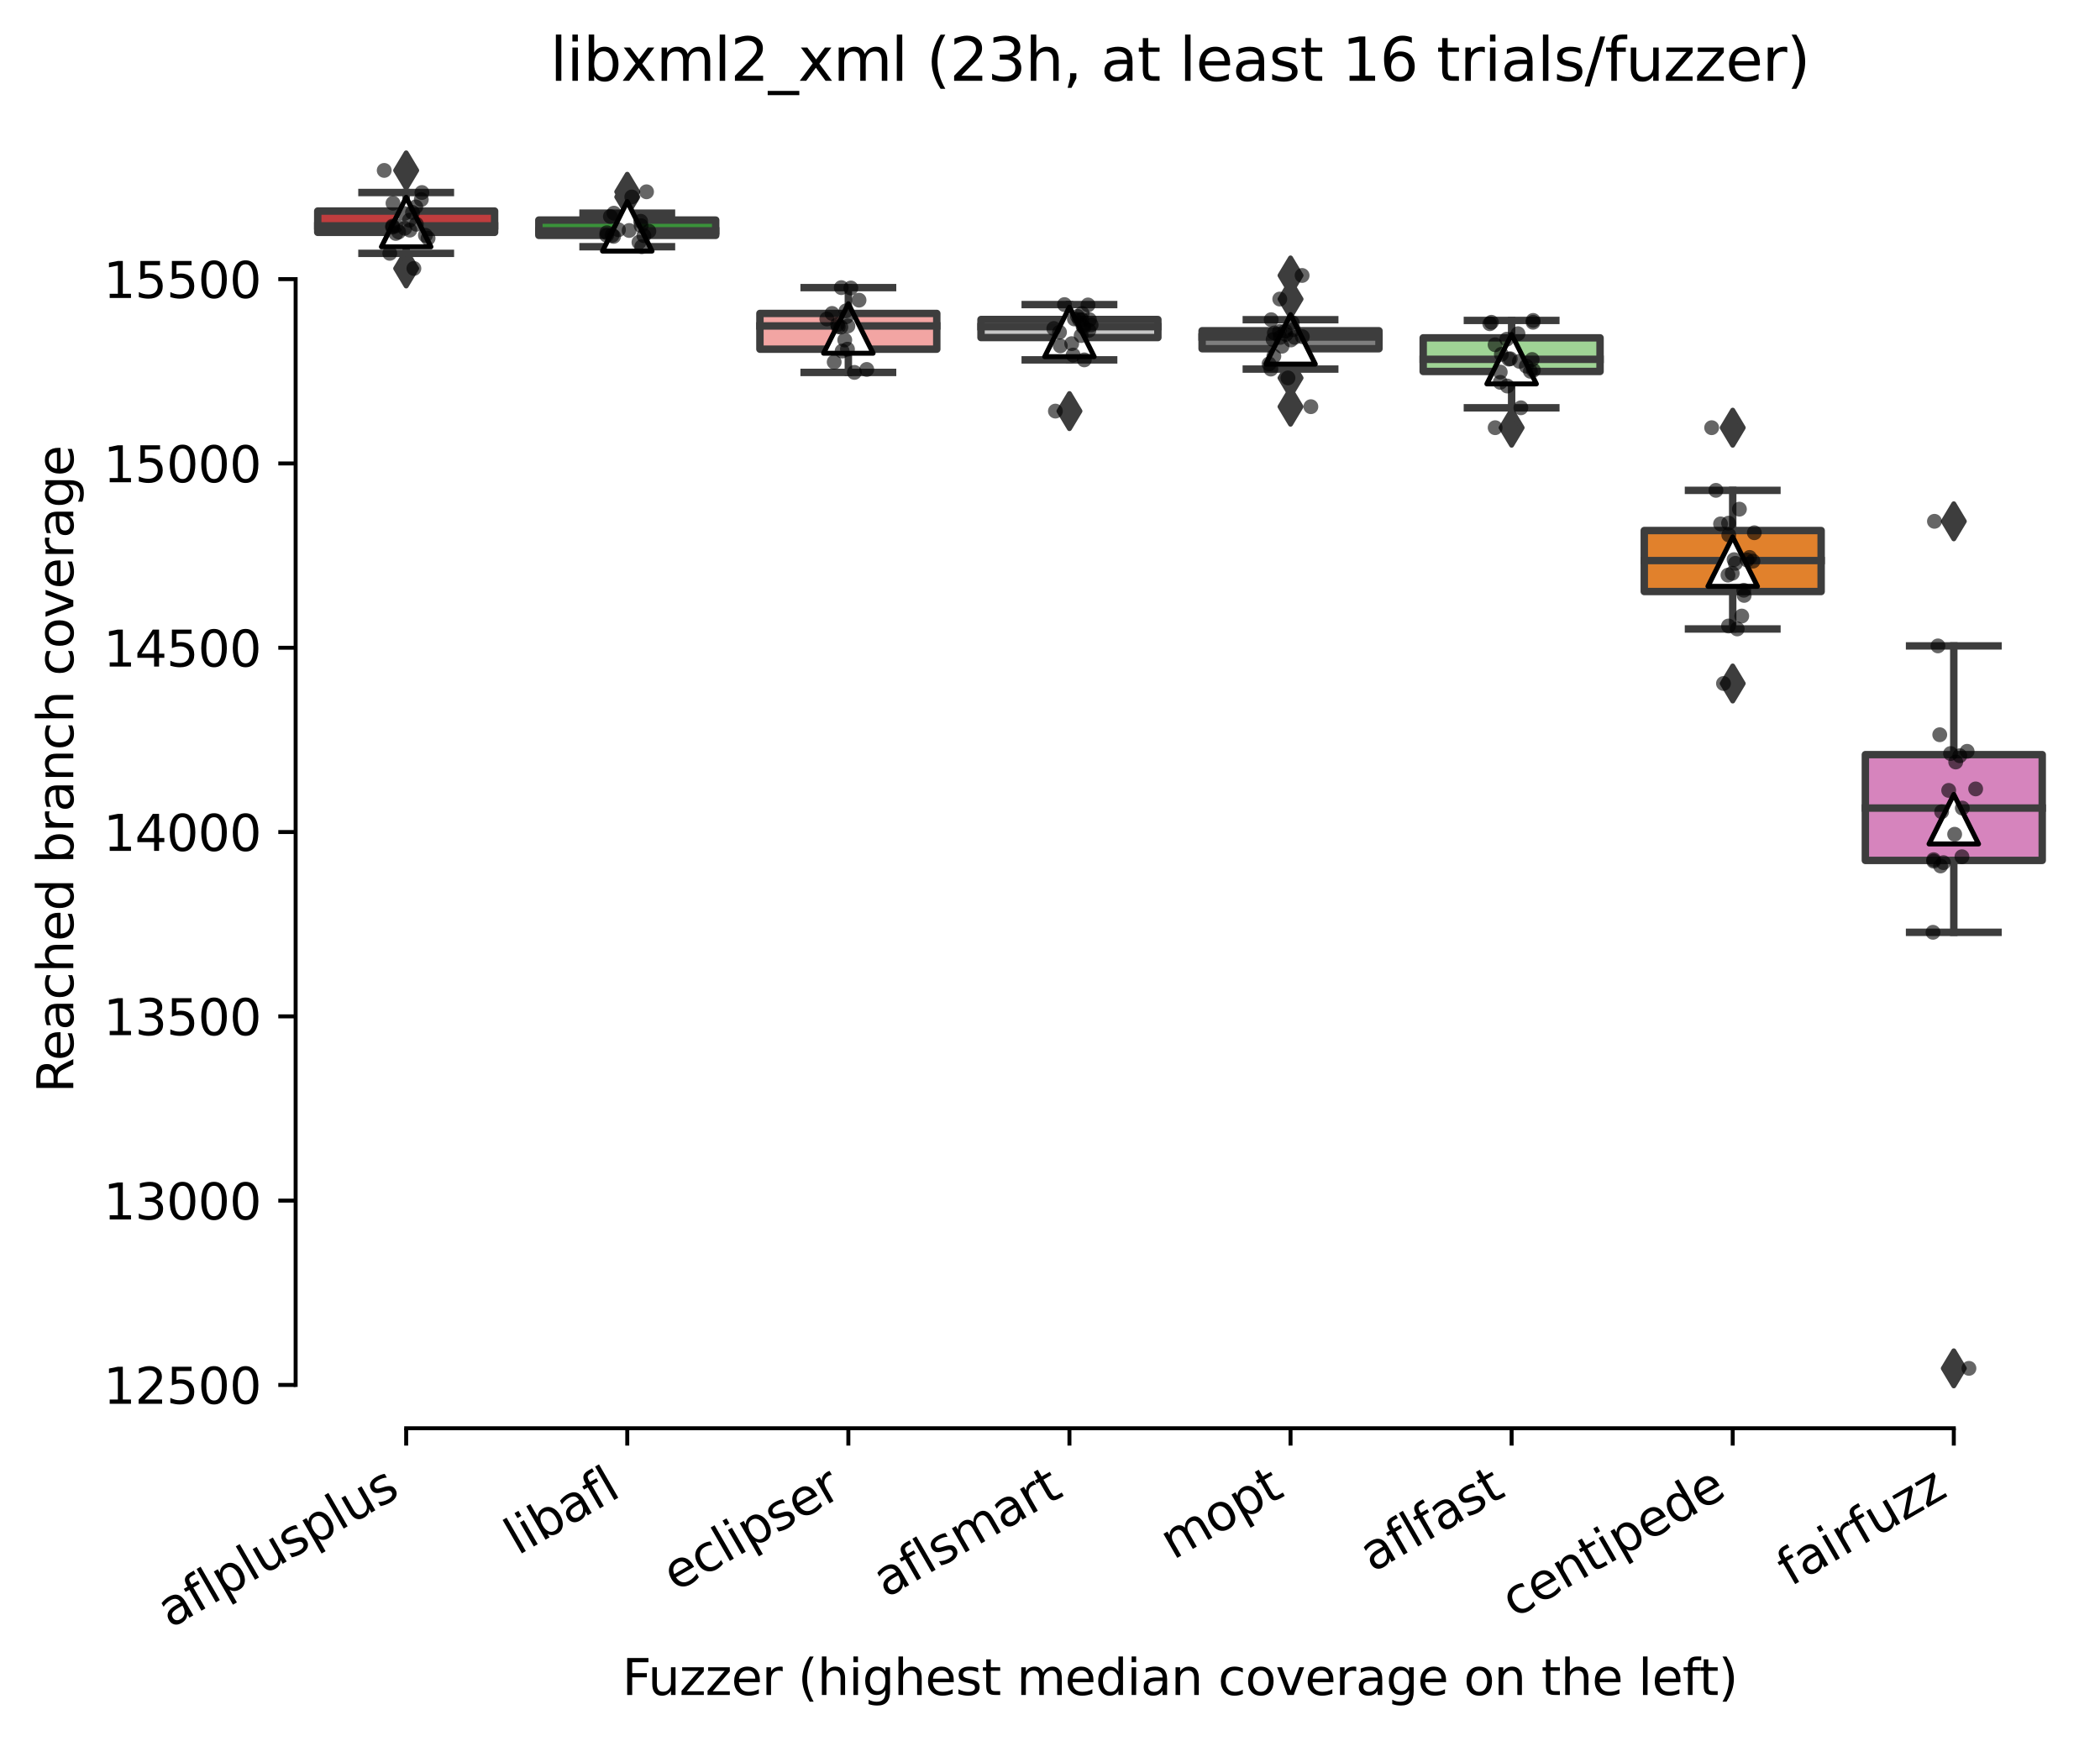 <?xml version="1.0" encoding="utf-8" standalone="no"?>
<!DOCTYPE svg PUBLIC "-//W3C//DTD SVG 1.1//EN"
  "http://www.w3.org/Graphics/SVG/1.1/DTD/svg11.dtd">
<svg xmlns:xlink="http://www.w3.org/1999/xlink" width="424.011pt" height="351.576pt" viewBox="0 0 424.011 351.576" xmlns="http://www.w3.org/2000/svg" version="1.1">
 <defs>
  <style type="text/css">*{stroke-linejoin: round; stroke-linecap: butt}</style>
 </defs>
 <g id="figure_1">
  <g id="patch_1">
   <path d="M 0 351.576 
L 424.011 351.576 
L 424.011 0 
L 0 0 
z
" style="fill: #ffffff"/>
  </g>
  <g id="axes_1">
   <g id="patch_2">
    <path d="M 59.691 288.43 
L 416.811 288.43 
L 416.811 22.318 
L 59.691 22.318 
z
" style="fill: #ffffff"/>
   </g>
   <g id="patch_3">
    <path d="M 64.155 46.92 
L 99.867 46.92 
L 99.867 42.621 
L 64.155 42.621 
L 64.155 46.92 
z
" clip-path="url(#p89e415816e)" style="fill: #c03d3e; stroke: #3d3d3d; stroke-width: 1.5; stroke-linejoin: miter"/>
   </g>
   <g id="patch_4">
    <path d="M 108.795 47.534 
L 144.507 47.534 
L 144.507 44.444 
L 108.795 44.444 
L 108.795 47.534 
z
" clip-path="url(#p89e415816e)" style="fill: #3a923a; stroke: #3d3d3d; stroke-width: 1.5; stroke-linejoin: miter"/>
   </g>
   <g id="patch_5">
    <path d="M 153.435 70.516 
L 189.147 70.516 
L 189.147 63.296 
L 153.435 63.296 
L 153.435 70.516 
z
" clip-path="url(#p89e415816e)" style="fill: #f2a5a3; stroke: #3d3d3d; stroke-width: 1.5; stroke-linejoin: miter"/>
   </g>
   <g id="patch_6">
    <path d="M 198.075 68.171 
L 233.787 68.171 
L 233.787 64.524 
L 198.075 64.524 
L 198.075 68.171 
z
" clip-path="url(#p89e415816e)" style="fill: #c7c7c7; stroke: #3d3d3d; stroke-width: 1.5; stroke-linejoin: miter"/>
   </g>
   <g id="patch_7">
    <path d="M 242.715 70.423 
L 278.427 70.423 
L 278.427 66.794 
L 242.715 66.794 
L 242.715 70.423 
z
" clip-path="url(#p89e415816e)" style="fill: #7f7f7f; stroke: #3d3d3d; stroke-width: 1.5; stroke-linejoin: miter"/>
   </g>
   <g id="patch_8">
    <path d="M 287.355 75.019 
L 323.067 75.019 
L 323.067 68.227 
L 287.355 68.227 
L 287.355 75.019 
z
" clip-path="url(#p89e415816e)" style="fill: #9fd495; stroke: #3d3d3d; stroke-width: 1.5; stroke-linejoin: miter"/>
   </g>
   <g id="patch_9">
    <path d="M 331.995 119.458 
L 367.707 119.458 
L 367.707 107.139 
L 331.995 107.139 
L 331.995 119.458 
z
" clip-path="url(#p89e415816e)" style="fill: #e1812c; stroke: #3d3d3d; stroke-width: 1.5; stroke-linejoin: miter"/>
   </g>
   <g id="patch_10">
    <path d="M 376.635 173.76 
L 412.347 173.76 
L 412.347 152.397 
L 376.635 152.397 
L 376.635 173.76 
z
" clip-path="url(#p89e415816e)" style="fill: #d684bd; stroke: #3d3d3d; stroke-width: 1.5; stroke-linejoin: miter"/>
   </g>
   <g id="matplotlib.axis_1">
    <g id="xtick_1">
     <g id="line2d_1">
      <defs>
       <path id="mfe9d1c249e" d="M 0 0 
L 0 3.5 
" style="stroke: #000000; stroke-width: 0.8"/>
      </defs>
      <g>
       <use xlink:href="#mfe9d1c249e" x="82.011" y="288.43" style="stroke: #000000; stroke-width: 0.8"/>
      </g>
     </g>
     <g id="text_1">
      <!-- aflplusplus -->
      <g transform="translate(34.402 328.897) rotate(-30) scale(0.1 -0.1)">
       <defs>
        <path id="DejaVuSans-61" d="M 2194 1759 
Q 1497 1759 1228 1600 
Q 959 1441 959 1056 
Q 959 750 1161 570 
Q 1363 391 1709 391 
Q 2188 391 2477 730 
Q 2766 1069 2766 1631 
L 2766 1759 
L 2194 1759 
z
M 3341 1997 
L 3341 0 
L 2766 0 
L 2766 531 
Q 2569 213 2275 61 
Q 1981 -91 1556 -91 
Q 1019 -91 701 211 
Q 384 513 384 1019 
Q 384 1609 779 1909 
Q 1175 2209 1959 2209 
L 2766 2209 
L 2766 2266 
Q 2766 2663 2505 2880 
Q 2244 3097 1772 3097 
Q 1472 3097 1187 3025 
Q 903 2953 641 2809 
L 641 3341 
Q 956 3463 1253 3523 
Q 1550 3584 1831 3584 
Q 2591 3584 2966 3190 
Q 3341 2797 3341 1997 
z
" transform="scale(0.016)"/>
        <path id="DejaVuSans-66" d="M 2375 4863 
L 2375 4384 
L 1825 4384 
Q 1516 4384 1395 4259 
Q 1275 4134 1275 3809 
L 1275 3500 
L 2222 3500 
L 2222 3053 
L 1275 3053 
L 1275 0 
L 697 0 
L 697 3053 
L 147 3053 
L 147 3500 
L 697 3500 
L 697 3744 
Q 697 4328 969 4595 
Q 1241 4863 1831 4863 
L 2375 4863 
z
" transform="scale(0.016)"/>
        <path id="DejaVuSans-6c" d="M 603 4863 
L 1178 4863 
L 1178 0 
L 603 0 
L 603 4863 
z
" transform="scale(0.016)"/>
        <path id="DejaVuSans-70" d="M 1159 525 
L 1159 -1331 
L 581 -1331 
L 581 3500 
L 1159 3500 
L 1159 2969 
Q 1341 3281 1617 3432 
Q 1894 3584 2278 3584 
Q 2916 3584 3314 3078 
Q 3713 2572 3713 1747 
Q 3713 922 3314 415 
Q 2916 -91 2278 -91 
Q 1894 -91 1617 61 
Q 1341 213 1159 525 
z
M 3116 1747 
Q 3116 2381 2855 2742 
Q 2594 3103 2138 3103 
Q 1681 3103 1420 2742 
Q 1159 2381 1159 1747 
Q 1159 1113 1420 752 
Q 1681 391 2138 391 
Q 2594 391 2855 752 
Q 3116 1113 3116 1747 
z
" transform="scale(0.016)"/>
        <path id="DejaVuSans-75" d="M 544 1381 
L 544 3500 
L 1119 3500 
L 1119 1403 
Q 1119 906 1312 657 
Q 1506 409 1894 409 
Q 2359 409 2629 706 
Q 2900 1003 2900 1516 
L 2900 3500 
L 3475 3500 
L 3475 0 
L 2900 0 
L 2900 538 
Q 2691 219 2414 64 
Q 2138 -91 1772 -91 
Q 1169 -91 856 284 
Q 544 659 544 1381 
z
M 1991 3584 
L 1991 3584 
z
" transform="scale(0.016)"/>
        <path id="DejaVuSans-73" d="M 2834 3397 
L 2834 2853 
Q 2591 2978 2328 3040 
Q 2066 3103 1784 3103 
Q 1356 3103 1142 2972 
Q 928 2841 928 2578 
Q 928 2378 1081 2264 
Q 1234 2150 1697 2047 
L 1894 2003 
Q 2506 1872 2764 1633 
Q 3022 1394 3022 966 
Q 3022 478 2636 193 
Q 2250 -91 1575 -91 
Q 1294 -91 989 -36 
Q 684 19 347 128 
L 347 722 
Q 666 556 975 473 
Q 1284 391 1588 391 
Q 1994 391 2212 530 
Q 2431 669 2431 922 
Q 2431 1156 2273 1281 
Q 2116 1406 1581 1522 
L 1381 1569 
Q 847 1681 609 1914 
Q 372 2147 372 2553 
Q 372 3047 722 3315 
Q 1072 3584 1716 3584 
Q 2034 3584 2315 3537 
Q 2597 3491 2834 3397 
z
" transform="scale(0.016)"/>
       </defs>
       <use xlink:href="#DejaVuSans-61"/>
       <use xlink:href="#DejaVuSans-66" x="61.279"/>
       <use xlink:href="#DejaVuSans-6c" x="96.484"/>
       <use xlink:href="#DejaVuSans-70" x="124.268"/>
       <use xlink:href="#DejaVuSans-6c" x="187.744"/>
       <use xlink:href="#DejaVuSans-75" x="215.527"/>
       <use xlink:href="#DejaVuSans-73" x="278.906"/>
       <use xlink:href="#DejaVuSans-70" x="331.006"/>
       <use xlink:href="#DejaVuSans-6c" x="394.482"/>
       <use xlink:href="#DejaVuSans-75" x="422.266"/>
       <use xlink:href="#DejaVuSans-73" x="485.645"/>
      </g>
     </g>
    </g>
    <g id="xtick_2">
     <g id="line2d_2">
      <g>
       <use xlink:href="#mfe9d1c249e" x="126.651" y="288.43" style="stroke: #000000; stroke-width: 0.8"/>
      </g>
     </g>
     <g id="text_2">
      <!-- libafl -->
      <g transform="translate(104.539 314.176) rotate(-30) scale(0.1 -0.1)">
       <defs>
        <path id="DejaVuSans-69" d="M 603 3500 
L 1178 3500 
L 1178 0 
L 603 0 
L 603 3500 
z
M 603 4863 
L 1178 4863 
L 1178 4134 
L 603 4134 
L 603 4863 
z
" transform="scale(0.016)"/>
        <path id="DejaVuSans-62" d="M 3116 1747 
Q 3116 2381 2855 2742 
Q 2594 3103 2138 3103 
Q 1681 3103 1420 2742 
Q 1159 2381 1159 1747 
Q 1159 1113 1420 752 
Q 1681 391 2138 391 
Q 2594 391 2855 752 
Q 3116 1113 3116 1747 
z
M 1159 2969 
Q 1341 3281 1617 3432 
Q 1894 3584 2278 3584 
Q 2916 3584 3314 3078 
Q 3713 2572 3713 1747 
Q 3713 922 3314 415 
Q 2916 -91 2278 -91 
Q 1894 -91 1617 61 
Q 1341 213 1159 525 
L 1159 0 
L 581 0 
L 581 4863 
L 1159 4863 
L 1159 2969 
z
" transform="scale(0.016)"/>
       </defs>
       <use xlink:href="#DejaVuSans-6c"/>
       <use xlink:href="#DejaVuSans-69" x="27.783"/>
       <use xlink:href="#DejaVuSans-62" x="55.566"/>
       <use xlink:href="#DejaVuSans-61" x="119.043"/>
       <use xlink:href="#DejaVuSans-66" x="180.322"/>
       <use xlink:href="#DejaVuSans-6c" x="215.527"/>
      </g>
     </g>
    </g>
    <g id="xtick_3">
     <g id="line2d_3">
      <g>
       <use xlink:href="#mfe9d1c249e" x="171.291" y="288.43" style="stroke: #000000; stroke-width: 0.8"/>
      </g>
     </g>
     <g id="text_3">
      <!-- eclipser -->
      <g transform="translate(136.45 321.525) rotate(-30) scale(0.1 -0.1)">
       <defs>
        <path id="DejaVuSans-65" d="M 3597 1894 
L 3597 1613 
L 953 1613 
Q 991 1019 1311 708 
Q 1631 397 2203 397 
Q 2534 397 2845 478 
Q 3156 559 3463 722 
L 3463 178 
Q 3153 47 2828 -22 
Q 2503 -91 2169 -91 
Q 1331 -91 842 396 
Q 353 884 353 1716 
Q 353 2575 817 3079 
Q 1281 3584 2069 3584 
Q 2775 3584 3186 3129 
Q 3597 2675 3597 1894 
z
M 3022 2063 
Q 3016 2534 2758 2815 
Q 2500 3097 2075 3097 
Q 1594 3097 1305 2825 
Q 1016 2553 972 2059 
L 3022 2063 
z
" transform="scale(0.016)"/>
        <path id="DejaVuSans-63" d="M 3122 3366 
L 3122 2828 
Q 2878 2963 2633 3030 
Q 2388 3097 2138 3097 
Q 1578 3097 1268 2742 
Q 959 2388 959 1747 
Q 959 1106 1268 751 
Q 1578 397 2138 397 
Q 2388 397 2633 464 
Q 2878 531 3122 666 
L 3122 134 
Q 2881 22 2623 -34 
Q 2366 -91 2075 -91 
Q 1284 -91 818 406 
Q 353 903 353 1747 
Q 353 2603 823 3093 
Q 1294 3584 2113 3584 
Q 2378 3584 2631 3529 
Q 2884 3475 3122 3366 
z
" transform="scale(0.016)"/>
        <path id="DejaVuSans-72" d="M 2631 2963 
Q 2534 3019 2420 3045 
Q 2306 3072 2169 3072 
Q 1681 3072 1420 2755 
Q 1159 2438 1159 1844 
L 1159 0 
L 581 0 
L 581 3500 
L 1159 3500 
L 1159 2956 
Q 1341 3275 1631 3429 
Q 1922 3584 2338 3584 
Q 2397 3584 2469 3576 
Q 2541 3569 2628 3553 
L 2631 2963 
z
" transform="scale(0.016)"/>
       </defs>
       <use xlink:href="#DejaVuSans-65"/>
       <use xlink:href="#DejaVuSans-63" x="61.523"/>
       <use xlink:href="#DejaVuSans-6c" x="116.504"/>
       <use xlink:href="#DejaVuSans-69" x="144.287"/>
       <use xlink:href="#DejaVuSans-70" x="172.07"/>
       <use xlink:href="#DejaVuSans-73" x="235.547"/>
       <use xlink:href="#DejaVuSans-65" x="287.646"/>
       <use xlink:href="#DejaVuSans-72" x="349.17"/>
      </g>
     </g>
    </g>
    <g id="xtick_4">
     <g id="line2d_4">
      <g>
       <use xlink:href="#mfe9d1c249e" x="215.931" y="288.43" style="stroke: #000000; stroke-width: 0.8"/>
      </g>
     </g>
     <g id="text_4">
      <!-- aflsmart -->
      <g transform="translate(178.92 322.779) rotate(-30) scale(0.1 -0.1)">
       <defs>
        <path id="DejaVuSans-6d" d="M 3328 2828 
Q 3544 3216 3844 3400 
Q 4144 3584 4550 3584 
Q 5097 3584 5394 3201 
Q 5691 2819 5691 2113 
L 5691 0 
L 5113 0 
L 5113 2094 
Q 5113 2597 4934 2840 
Q 4756 3084 4391 3084 
Q 3944 3084 3684 2787 
Q 3425 2491 3425 1978 
L 3425 0 
L 2847 0 
L 2847 2094 
Q 2847 2600 2669 2842 
Q 2491 3084 2119 3084 
Q 1678 3084 1418 2786 
Q 1159 2488 1159 1978 
L 1159 0 
L 581 0 
L 581 3500 
L 1159 3500 
L 1159 2956 
Q 1356 3278 1631 3431 
Q 1906 3584 2284 3584 
Q 2666 3584 2933 3390 
Q 3200 3197 3328 2828 
z
" transform="scale(0.016)"/>
        <path id="DejaVuSans-74" d="M 1172 4494 
L 1172 3500 
L 2356 3500 
L 2356 3053 
L 1172 3053 
L 1172 1153 
Q 1172 725 1289 603 
Q 1406 481 1766 481 
L 2356 481 
L 2356 0 
L 1766 0 
Q 1100 0 847 248 
Q 594 497 594 1153 
L 594 3053 
L 172 3053 
L 172 3500 
L 594 3500 
L 594 4494 
L 1172 4494 
z
" transform="scale(0.016)"/>
       </defs>
       <use xlink:href="#DejaVuSans-61"/>
       <use xlink:href="#DejaVuSans-66" x="61.279"/>
       <use xlink:href="#DejaVuSans-6c" x="96.484"/>
       <use xlink:href="#DejaVuSans-73" x="124.268"/>
       <use xlink:href="#DejaVuSans-6d" x="176.367"/>
       <use xlink:href="#DejaVuSans-61" x="273.779"/>
       <use xlink:href="#DejaVuSans-72" x="335.059"/>
       <use xlink:href="#DejaVuSans-74" x="376.172"/>
      </g>
     </g>
    </g>
    <g id="xtick_5">
     <g id="line2d_5">
      <g>
       <use xlink:href="#mfe9d1c249e" x="260.571" y="288.43" style="stroke: #000000; stroke-width: 0.8"/>
      </g>
     </g>
     <g id="text_5">
      <!-- mopt -->
      <g transform="translate(236.903 315.075) rotate(-30) scale(0.1 -0.1)">
       <defs>
        <path id="DejaVuSans-6f" d="M 1959 3097 
Q 1497 3097 1228 2736 
Q 959 2375 959 1747 
Q 959 1119 1226 758 
Q 1494 397 1959 397 
Q 2419 397 2687 759 
Q 2956 1122 2956 1747 
Q 2956 2369 2687 2733 
Q 2419 3097 1959 3097 
z
M 1959 3584 
Q 2709 3584 3137 3096 
Q 3566 2609 3566 1747 
Q 3566 888 3137 398 
Q 2709 -91 1959 -91 
Q 1206 -91 779 398 
Q 353 888 353 1747 
Q 353 2609 779 3096 
Q 1206 3584 1959 3584 
z
" transform="scale(0.016)"/>
       </defs>
       <use xlink:href="#DejaVuSans-6d"/>
       <use xlink:href="#DejaVuSans-6f" x="97.412"/>
       <use xlink:href="#DejaVuSans-70" x="158.594"/>
       <use xlink:href="#DejaVuSans-74" x="222.07"/>
      </g>
     </g>
    </g>
    <g id="xtick_6">
     <g id="line2d_6">
      <g>
       <use xlink:href="#mfe9d1c249e" x="305.211" y="288.43" style="stroke: #000000; stroke-width: 0.8"/>
      </g>
     </g>
     <g id="text_6">
      <!-- aflfast -->
      <g transform="translate(277.147 317.613) rotate(-30) scale(0.1 -0.1)">
       <use xlink:href="#DejaVuSans-61"/>
       <use xlink:href="#DejaVuSans-66" x="61.279"/>
       <use xlink:href="#DejaVuSans-6c" x="96.484"/>
       <use xlink:href="#DejaVuSans-66" x="124.268"/>
       <use xlink:href="#DejaVuSans-61" x="159.473"/>
       <use xlink:href="#DejaVuSans-73" x="220.752"/>
       <use xlink:href="#DejaVuSans-74" x="272.852"/>
      </g>
     </g>
    </g>
    <g id="xtick_7">
     <g id="line2d_7">
      <g>
       <use xlink:href="#mfe9d1c249e" x="349.851" y="288.43" style="stroke: #000000; stroke-width: 0.8"/>
      </g>
     </g>
     <g id="text_7">
      <!-- centipede -->
      <g transform="translate(305.777 326.856) rotate(-30) scale(0.1 -0.1)">
       <defs>
        <path id="DejaVuSans-6e" d="M 3513 2113 
L 3513 0 
L 2938 0 
L 2938 2094 
Q 2938 2591 2744 2837 
Q 2550 3084 2163 3084 
Q 1697 3084 1428 2787 
Q 1159 2491 1159 1978 
L 1159 0 
L 581 0 
L 581 3500 
L 1159 3500 
L 1159 2956 
Q 1366 3272 1645 3428 
Q 1925 3584 2291 3584 
Q 2894 3584 3203 3211 
Q 3513 2838 3513 2113 
z
" transform="scale(0.016)"/>
        <path id="DejaVuSans-64" d="M 2906 2969 
L 2906 4863 
L 3481 4863 
L 3481 0 
L 2906 0 
L 2906 525 
Q 2725 213 2448 61 
Q 2172 -91 1784 -91 
Q 1150 -91 751 415 
Q 353 922 353 1747 
Q 353 2572 751 3078 
Q 1150 3584 1784 3584 
Q 2172 3584 2448 3432 
Q 2725 3281 2906 2969 
z
M 947 1747 
Q 947 1113 1208 752 
Q 1469 391 1925 391 
Q 2381 391 2643 752 
Q 2906 1113 2906 1747 
Q 2906 2381 2643 2742 
Q 2381 3103 1925 3103 
Q 1469 3103 1208 2742 
Q 947 2381 947 1747 
z
" transform="scale(0.016)"/>
       </defs>
       <use xlink:href="#DejaVuSans-63"/>
       <use xlink:href="#DejaVuSans-65" x="54.98"/>
       <use xlink:href="#DejaVuSans-6e" x="116.504"/>
       <use xlink:href="#DejaVuSans-74" x="179.883"/>
       <use xlink:href="#DejaVuSans-69" x="219.092"/>
       <use xlink:href="#DejaVuSans-70" x="246.875"/>
       <use xlink:href="#DejaVuSans-65" x="310.352"/>
       <use xlink:href="#DejaVuSans-64" x="371.875"/>
       <use xlink:href="#DejaVuSans-65" x="435.352"/>
      </g>
     </g>
    </g>
    <g id="xtick_8">
     <g id="line2d_8">
      <g>
       <use xlink:href="#mfe9d1c249e" x="394.491" y="288.43" style="stroke: #000000; stroke-width: 0.8"/>
      </g>
     </g>
     <g id="text_8">
      <!-- fairfuzz -->
      <g transform="translate(361.501 320.457) rotate(-30) scale(0.1 -0.1)">
       <defs>
        <path id="DejaVuSans-7a" d="M 353 3500 
L 3084 3500 
L 3084 2975 
L 922 459 
L 3084 459 
L 3084 0 
L 275 0 
L 275 525 
L 2438 3041 
L 353 3041 
L 353 3500 
z
" transform="scale(0.016)"/>
       </defs>
       <use xlink:href="#DejaVuSans-66"/>
       <use xlink:href="#DejaVuSans-61" x="35.205"/>
       <use xlink:href="#DejaVuSans-69" x="96.484"/>
       <use xlink:href="#DejaVuSans-72" x="124.268"/>
       <use xlink:href="#DejaVuSans-66" x="165.381"/>
       <use xlink:href="#DejaVuSans-75" x="200.586"/>
       <use xlink:href="#DejaVuSans-7a" x="263.965"/>
       <use xlink:href="#DejaVuSans-7a" x="316.455"/>
      </g>
     </g>
    </g>
    <g id="text_9">
     <!-- Fuzzer (highest median coverage on the left) -->
     <g transform="translate(125.633 342.297) scale(0.1 -0.1)">
      <defs>
       <path id="DejaVuSans-46" d="M 628 4666 
L 3309 4666 
L 3309 4134 
L 1259 4134 
L 1259 2759 
L 3109 2759 
L 3109 2228 
L 1259 2228 
L 1259 0 
L 628 0 
L 628 4666 
z
" transform="scale(0.016)"/>
       <path id="DejaVuSans-20" transform="scale(0.016)"/>
       <path id="DejaVuSans-28" d="M 1984 4856 
Q 1566 4138 1362 3434 
Q 1159 2731 1159 2009 
Q 1159 1288 1364 580 
Q 1569 -128 1984 -844 
L 1484 -844 
Q 1016 -109 783 600 
Q 550 1309 550 2009 
Q 550 2706 781 3412 
Q 1013 4119 1484 4856 
L 1984 4856 
z
" transform="scale(0.016)"/>
       <path id="DejaVuSans-68" d="M 3513 2113 
L 3513 0 
L 2938 0 
L 2938 2094 
Q 2938 2591 2744 2837 
Q 2550 3084 2163 3084 
Q 1697 3084 1428 2787 
Q 1159 2491 1159 1978 
L 1159 0 
L 581 0 
L 581 4863 
L 1159 4863 
L 1159 2956 
Q 1366 3272 1645 3428 
Q 1925 3584 2291 3584 
Q 2894 3584 3203 3211 
Q 3513 2838 3513 2113 
z
" transform="scale(0.016)"/>
       <path id="DejaVuSans-67" d="M 2906 1791 
Q 2906 2416 2648 2759 
Q 2391 3103 1925 3103 
Q 1463 3103 1205 2759 
Q 947 2416 947 1791 
Q 947 1169 1205 825 
Q 1463 481 1925 481 
Q 2391 481 2648 825 
Q 2906 1169 2906 1791 
z
M 3481 434 
Q 3481 -459 3084 -895 
Q 2688 -1331 1869 -1331 
Q 1566 -1331 1297 -1286 
Q 1028 -1241 775 -1147 
L 775 -588 
Q 1028 -725 1275 -790 
Q 1522 -856 1778 -856 
Q 2344 -856 2625 -561 
Q 2906 -266 2906 331 
L 2906 616 
Q 2728 306 2450 153 
Q 2172 0 1784 0 
Q 1141 0 747 490 
Q 353 981 353 1791 
Q 353 2603 747 3093 
Q 1141 3584 1784 3584 
Q 2172 3584 2450 3431 
Q 2728 3278 2906 2969 
L 2906 3500 
L 3481 3500 
L 3481 434 
z
" transform="scale(0.016)"/>
       <path id="DejaVuSans-76" d="M 191 3500 
L 800 3500 
L 1894 563 
L 2988 3500 
L 3597 3500 
L 2284 0 
L 1503 0 
L 191 3500 
z
" transform="scale(0.016)"/>
       <path id="DejaVuSans-29" d="M 513 4856 
L 1013 4856 
Q 1481 4119 1714 3412 
Q 1947 2706 1947 2009 
Q 1947 1309 1714 600 
Q 1481 -109 1013 -844 
L 513 -844 
Q 928 -128 1133 580 
Q 1338 1288 1338 2009 
Q 1338 2731 1133 3434 
Q 928 4138 513 4856 
z
" transform="scale(0.016)"/>
      </defs>
      <use xlink:href="#DejaVuSans-46"/>
      <use xlink:href="#DejaVuSans-75" x="52.02"/>
      <use xlink:href="#DejaVuSans-7a" x="115.398"/>
      <use xlink:href="#DejaVuSans-7a" x="167.889"/>
      <use xlink:href="#DejaVuSans-65" x="220.379"/>
      <use xlink:href="#DejaVuSans-72" x="281.902"/>
      <use xlink:href="#DejaVuSans-20" x="323.016"/>
      <use xlink:href="#DejaVuSans-28" x="354.803"/>
      <use xlink:href="#DejaVuSans-68" x="393.816"/>
      <use xlink:href="#DejaVuSans-69" x="457.195"/>
      <use xlink:href="#DejaVuSans-67" x="484.979"/>
      <use xlink:href="#DejaVuSans-68" x="548.455"/>
      <use xlink:href="#DejaVuSans-65" x="611.834"/>
      <use xlink:href="#DejaVuSans-73" x="673.357"/>
      <use xlink:href="#DejaVuSans-74" x="725.457"/>
      <use xlink:href="#DejaVuSans-20" x="764.666"/>
      <use xlink:href="#DejaVuSans-6d" x="796.453"/>
      <use xlink:href="#DejaVuSans-65" x="893.865"/>
      <use xlink:href="#DejaVuSans-64" x="955.389"/>
      <use xlink:href="#DejaVuSans-69" x="1018.865"/>
      <use xlink:href="#DejaVuSans-61" x="1046.648"/>
      <use xlink:href="#DejaVuSans-6e" x="1107.928"/>
      <use xlink:href="#DejaVuSans-20" x="1171.307"/>
      <use xlink:href="#DejaVuSans-63" x="1203.094"/>
      <use xlink:href="#DejaVuSans-6f" x="1258.074"/>
      <use xlink:href="#DejaVuSans-76" x="1319.256"/>
      <use xlink:href="#DejaVuSans-65" x="1378.436"/>
      <use xlink:href="#DejaVuSans-72" x="1439.959"/>
      <use xlink:href="#DejaVuSans-61" x="1481.072"/>
      <use xlink:href="#DejaVuSans-67" x="1542.352"/>
      <use xlink:href="#DejaVuSans-65" x="1605.828"/>
      <use xlink:href="#DejaVuSans-20" x="1667.352"/>
      <use xlink:href="#DejaVuSans-6f" x="1699.139"/>
      <use xlink:href="#DejaVuSans-6e" x="1760.32"/>
      <use xlink:href="#DejaVuSans-20" x="1823.699"/>
      <use xlink:href="#DejaVuSans-74" x="1855.486"/>
      <use xlink:href="#DejaVuSans-68" x="1894.695"/>
      <use xlink:href="#DejaVuSans-65" x="1958.074"/>
      <use xlink:href="#DejaVuSans-20" x="2019.598"/>
      <use xlink:href="#DejaVuSans-6c" x="2051.385"/>
      <use xlink:href="#DejaVuSans-65" x="2079.168"/>
      <use xlink:href="#DejaVuSans-66" x="2140.691"/>
      <use xlink:href="#DejaVuSans-74" x="2174.146"/>
      <use xlink:href="#DejaVuSans-29" x="2213.355"/>
     </g>
    </g>
   </g>
   <g id="matplotlib.axis_2">
    <g id="ytick_1">
     <g id="line2d_9">
      <defs>
       <path id="m5d8b8caf1b" d="M 0 0 
L -3.5 0 
" style="stroke: #000000; stroke-width: 0.8"/>
      </defs>
      <g>
       <use xlink:href="#m5d8b8caf1b" x="59.691" y="279.684" style="stroke: #000000; stroke-width: 0.8"/>
      </g>
     </g>
     <g id="text_10">
      <!-- 12500 -->
      <g transform="translate(20.878 283.483) scale(0.1 -0.1)">
       <defs>
        <path id="DejaVuSans-31" d="M 794 531 
L 1825 531 
L 1825 4091 
L 703 3866 
L 703 4441 
L 1819 4666 
L 2450 4666 
L 2450 531 
L 3481 531 
L 3481 0 
L 794 0 
L 794 531 
z
" transform="scale(0.016)"/>
        <path id="DejaVuSans-32" d="M 1228 531 
L 3431 531 
L 3431 0 
L 469 0 
L 469 531 
Q 828 903 1448 1529 
Q 2069 2156 2228 2338 
Q 2531 2678 2651 2914 
Q 2772 3150 2772 3378 
Q 2772 3750 2511 3984 
Q 2250 4219 1831 4219 
Q 1534 4219 1204 4116 
Q 875 4013 500 3803 
L 500 4441 
Q 881 4594 1212 4672 
Q 1544 4750 1819 4750 
Q 2544 4750 2975 4387 
Q 3406 4025 3406 3419 
Q 3406 3131 3298 2873 
Q 3191 2616 2906 2266 
Q 2828 2175 2409 1742 
Q 1991 1309 1228 531 
z
" transform="scale(0.016)"/>
        <path id="DejaVuSans-35" d="M 691 4666 
L 3169 4666 
L 3169 4134 
L 1269 4134 
L 1269 2991 
Q 1406 3038 1543 3061 
Q 1681 3084 1819 3084 
Q 2600 3084 3056 2656 
Q 3513 2228 3513 1497 
Q 3513 744 3044 326 
Q 2575 -91 1722 -91 
Q 1428 -91 1123 -41 
Q 819 9 494 109 
L 494 744 
Q 775 591 1075 516 
Q 1375 441 1709 441 
Q 2250 441 2565 725 
Q 2881 1009 2881 1497 
Q 2881 1984 2565 2268 
Q 2250 2553 1709 2553 
Q 1456 2553 1204 2497 
Q 953 2441 691 2322 
L 691 4666 
z
" transform="scale(0.016)"/>
        <path id="DejaVuSans-30" d="M 2034 4250 
Q 1547 4250 1301 3770 
Q 1056 3291 1056 2328 
Q 1056 1369 1301 889 
Q 1547 409 2034 409 
Q 2525 409 2770 889 
Q 3016 1369 3016 2328 
Q 3016 3291 2770 3770 
Q 2525 4250 2034 4250 
z
M 2034 4750 
Q 2819 4750 3233 4129 
Q 3647 3509 3647 2328 
Q 3647 1150 3233 529 
Q 2819 -91 2034 -91 
Q 1250 -91 836 529 
Q 422 1150 422 2328 
Q 422 3509 836 4129 
Q 1250 4750 2034 4750 
z
" transform="scale(0.016)"/>
       </defs>
       <use xlink:href="#DejaVuSans-31"/>
       <use xlink:href="#DejaVuSans-32" x="63.623"/>
       <use xlink:href="#DejaVuSans-35" x="127.246"/>
       <use xlink:href="#DejaVuSans-30" x="190.869"/>
       <use xlink:href="#DejaVuSans-30" x="254.492"/>
      </g>
     </g>
    </g>
    <g id="ytick_2">
     <g id="line2d_10">
      <g>
       <use xlink:href="#m5d8b8caf1b" x="59.691" y="242.465" style="stroke: #000000; stroke-width: 0.8"/>
      </g>
     </g>
     <g id="text_11">
      <!-- 13000 -->
      <g transform="translate(20.878 246.265) scale(0.1 -0.1)">
       <defs>
        <path id="DejaVuSans-33" d="M 2597 2516 
Q 3050 2419 3304 2112 
Q 3559 1806 3559 1356 
Q 3559 666 3084 287 
Q 2609 -91 1734 -91 
Q 1441 -91 1130 -33 
Q 819 25 488 141 
L 488 750 
Q 750 597 1062 519 
Q 1375 441 1716 441 
Q 2309 441 2620 675 
Q 2931 909 2931 1356 
Q 2931 1769 2642 2001 
Q 2353 2234 1838 2234 
L 1294 2234 
L 1294 2753 
L 1863 2753 
Q 2328 2753 2575 2939 
Q 2822 3125 2822 3475 
Q 2822 3834 2567 4026 
Q 2313 4219 1838 4219 
Q 1578 4219 1281 4162 
Q 984 4106 628 3988 
L 628 4550 
Q 988 4650 1302 4700 
Q 1616 4750 1894 4750 
Q 2613 4750 3031 4423 
Q 3450 4097 3450 3541 
Q 3450 3153 3228 2886 
Q 3006 2619 2597 2516 
z
" transform="scale(0.016)"/>
       </defs>
       <use xlink:href="#DejaVuSans-31"/>
       <use xlink:href="#DejaVuSans-33" x="63.623"/>
       <use xlink:href="#DejaVuSans-30" x="127.246"/>
       <use xlink:href="#DejaVuSans-30" x="190.869"/>
       <use xlink:href="#DejaVuSans-30" x="254.492"/>
      </g>
     </g>
    </g>
    <g id="ytick_3">
     <g id="line2d_11">
      <g>
       <use xlink:href="#m5d8b8caf1b" x="59.691" y="205.247" style="stroke: #000000; stroke-width: 0.8"/>
      </g>
     </g>
     <g id="text_12">
      <!-- 13500 -->
      <g transform="translate(20.878 209.046) scale(0.1 -0.1)">
       <use xlink:href="#DejaVuSans-31"/>
       <use xlink:href="#DejaVuSans-33" x="63.623"/>
       <use xlink:href="#DejaVuSans-35" x="127.246"/>
       <use xlink:href="#DejaVuSans-30" x="190.869"/>
       <use xlink:href="#DejaVuSans-30" x="254.492"/>
      </g>
     </g>
    </g>
    <g id="ytick_4">
     <g id="line2d_12">
      <g>
       <use xlink:href="#m5d8b8caf1b" x="59.691" y="168.028" style="stroke: #000000; stroke-width: 0.8"/>
      </g>
     </g>
     <g id="text_13">
      <!-- 14000 -->
      <g transform="translate(20.878 171.828) scale(0.1 -0.1)">
       <defs>
        <path id="DejaVuSans-34" d="M 2419 4116 
L 825 1625 
L 2419 1625 
L 2419 4116 
z
M 2253 4666 
L 3047 4666 
L 3047 1625 
L 3713 1625 
L 3713 1100 
L 3047 1100 
L 3047 0 
L 2419 0 
L 2419 1100 
L 313 1100 
L 313 1709 
L 2253 4666 
z
" transform="scale(0.016)"/>
       </defs>
       <use xlink:href="#DejaVuSans-31"/>
       <use xlink:href="#DejaVuSans-34" x="63.623"/>
       <use xlink:href="#DejaVuSans-30" x="127.246"/>
       <use xlink:href="#DejaVuSans-30" x="190.869"/>
       <use xlink:href="#DejaVuSans-30" x="254.492"/>
      </g>
     </g>
    </g>
    <g id="ytick_5">
     <g id="line2d_13">
      <g>
       <use xlink:href="#m5d8b8caf1b" x="59.691" y="130.81" style="stroke: #000000; stroke-width: 0.8"/>
      </g>
     </g>
     <g id="text_14">
      <!-- 14500 -->
      <g transform="translate(20.878 134.609) scale(0.1 -0.1)">
       <use xlink:href="#DejaVuSans-31"/>
       <use xlink:href="#DejaVuSans-34" x="63.623"/>
       <use xlink:href="#DejaVuSans-35" x="127.246"/>
       <use xlink:href="#DejaVuSans-30" x="190.869"/>
       <use xlink:href="#DejaVuSans-30" x="254.492"/>
      </g>
     </g>
    </g>
    <g id="ytick_6">
     <g id="line2d_14">
      <g>
       <use xlink:href="#m5d8b8caf1b" x="59.691" y="93.591" style="stroke: #000000; stroke-width: 0.8"/>
      </g>
     </g>
     <g id="text_15">
      <!-- 15000 -->
      <g transform="translate(20.878 97.391) scale(0.1 -0.1)">
       <use xlink:href="#DejaVuSans-31"/>
       <use xlink:href="#DejaVuSans-35" x="63.623"/>
       <use xlink:href="#DejaVuSans-30" x="127.246"/>
       <use xlink:href="#DejaVuSans-30" x="190.869"/>
       <use xlink:href="#DejaVuSans-30" x="254.492"/>
      </g>
     </g>
    </g>
    <g id="ytick_7">
     <g id="line2d_15">
      <g>
       <use xlink:href="#m5d8b8caf1b" x="59.691" y="56.373" style="stroke: #000000; stroke-width: 0.8"/>
      </g>
     </g>
     <g id="text_16">
      <!-- 15500 -->
      <g transform="translate(20.878 60.172) scale(0.1 -0.1)">
       <use xlink:href="#DejaVuSans-31"/>
       <use xlink:href="#DejaVuSans-35" x="63.623"/>
       <use xlink:href="#DejaVuSans-35" x="127.246"/>
       <use xlink:href="#DejaVuSans-30" x="190.869"/>
       <use xlink:href="#DejaVuSans-30" x="254.492"/>
      </g>
     </g>
    </g>
    <g id="text_17">
     <!-- Reached branch coverage -->
     <g transform="translate(14.798 220.706) rotate(-90) scale(0.1 -0.1)">
      <defs>
       <path id="DejaVuSans-52" d="M 2841 2188 
Q 3044 2119 3236 1894 
Q 3428 1669 3622 1275 
L 4263 0 
L 3584 0 
L 2988 1197 
Q 2756 1666 2539 1819 
Q 2322 1972 1947 1972 
L 1259 1972 
L 1259 0 
L 628 0 
L 628 4666 
L 2053 4666 
Q 2853 4666 3247 4331 
Q 3641 3997 3641 3322 
Q 3641 2881 3436 2590 
Q 3231 2300 2841 2188 
z
M 1259 4147 
L 1259 2491 
L 2053 2491 
Q 2509 2491 2742 2702 
Q 2975 2913 2975 3322 
Q 2975 3731 2742 3939 
Q 2509 4147 2053 4147 
L 1259 4147 
z
" transform="scale(0.016)"/>
      </defs>
      <use xlink:href="#DejaVuSans-52"/>
      <use xlink:href="#DejaVuSans-65" x="64.982"/>
      <use xlink:href="#DejaVuSans-61" x="126.506"/>
      <use xlink:href="#DejaVuSans-63" x="187.785"/>
      <use xlink:href="#DejaVuSans-68" x="242.766"/>
      <use xlink:href="#DejaVuSans-65" x="306.145"/>
      <use xlink:href="#DejaVuSans-64" x="367.668"/>
      <use xlink:href="#DejaVuSans-20" x="431.145"/>
      <use xlink:href="#DejaVuSans-62" x="462.932"/>
      <use xlink:href="#DejaVuSans-72" x="526.408"/>
      <use xlink:href="#DejaVuSans-61" x="567.521"/>
      <use xlink:href="#DejaVuSans-6e" x="628.801"/>
      <use xlink:href="#DejaVuSans-63" x="692.18"/>
      <use xlink:href="#DejaVuSans-68" x="747.16"/>
      <use xlink:href="#DejaVuSans-20" x="810.539"/>
      <use xlink:href="#DejaVuSans-63" x="842.326"/>
      <use xlink:href="#DejaVuSans-6f" x="897.307"/>
      <use xlink:href="#DejaVuSans-76" x="958.488"/>
      <use xlink:href="#DejaVuSans-65" x="1017.668"/>
      <use xlink:href="#DejaVuSans-72" x="1079.191"/>
      <use xlink:href="#DejaVuSans-61" x="1120.305"/>
      <use xlink:href="#DejaVuSans-67" x="1181.584"/>
      <use xlink:href="#DejaVuSans-65" x="1245.061"/>
     </g>
    </g>
   </g>
   <g id="line2d_16">
    <path d="M 82.011 46.92 
L 82.011 51.162 
" clip-path="url(#p89e415816e)" style="fill: none; stroke: #3d3d3d; stroke-width: 1.5; stroke-linecap: square"/>
   </g>
   <g id="line2d_17">
    <path d="M 82.011 42.621 
L 82.011 38.88 
" clip-path="url(#p89e415816e)" style="fill: none; stroke: #3d3d3d; stroke-width: 1.5; stroke-linecap: square"/>
   </g>
   <g id="line2d_18">
    <path d="M 73.083 51.162 
L 90.939 51.162 
" clip-path="url(#p89e415816e)" style="fill: none; stroke: #3d3d3d; stroke-width: 1.5; stroke-linecap: square"/>
   </g>
   <g id="line2d_19">
    <path d="M 73.083 38.88 
L 90.939 38.88 
" clip-path="url(#p89e415816e)" style="fill: none; stroke: #3d3d3d; stroke-width: 1.5; stroke-linecap: square"/>
   </g>
   <g id="line2d_20">
    <defs>
     <path id="m629c95df19" d="M -0 3.536 
L 2.121 0 
L -0 -3.536 
L -2.121 -0 
z
" style="stroke: #3d3d3d; stroke-linejoin: miter"/>
    </defs>
    <g clip-path="url(#p89e415816e)">
     <use xlink:href="#m629c95df19" x="82.011" y="54.214" style="fill: #3d3d3d; stroke: #3d3d3d; stroke-linejoin: miter"/>
     <use xlink:href="#m629c95df19" x="82.011" y="34.414" style="fill: #3d3d3d; stroke: #3d3d3d; stroke-linejoin: miter"/>
    </g>
   </g>
   <g id="line2d_21">
    <path d="M 126.651 47.534 
L 126.651 49.823 
" clip-path="url(#p89e415816e)" style="fill: none; stroke: #3d3d3d; stroke-width: 1.5; stroke-linecap: square"/>
   </g>
   <g id="line2d_22">
    <path d="M 126.651 44.444 
L 126.651 43.049 
" clip-path="url(#p89e415816e)" style="fill: none; stroke: #3d3d3d; stroke-width: 1.5; stroke-linecap: square"/>
   </g>
   <g id="line2d_23">
    <path d="M 117.723 49.823 
L 135.579 49.823 
" clip-path="url(#p89e415816e)" style="fill: none; stroke: #3d3d3d; stroke-width: 1.5; stroke-linecap: square"/>
   </g>
   <g id="line2d_24">
    <path d="M 117.723 43.049 
L 135.579 43.049 
" clip-path="url(#p89e415816e)" style="fill: none; stroke: #3d3d3d; stroke-width: 1.5; stroke-linecap: square"/>
   </g>
   <g id="line2d_25">
    <g clip-path="url(#p89e415816e)">
     <use xlink:href="#m629c95df19" x="126.651" y="38.731" style="fill: #3d3d3d; stroke: #3d3d3d; stroke-linejoin: miter"/>
     <use xlink:href="#m629c95df19" x="126.651" y="39.774" style="fill: #3d3d3d; stroke: #3d3d3d; stroke-linejoin: miter"/>
    </g>
   </g>
   <g id="line2d_26">
    <path d="M 171.291 70.516 
L 171.291 75.206 
" clip-path="url(#p89e415816e)" style="fill: none; stroke: #3d3d3d; stroke-width: 1.5; stroke-linecap: square"/>
   </g>
   <g id="line2d_27">
    <path d="M 171.291 63.296 
L 171.291 58.085 
" clip-path="url(#p89e415816e)" style="fill: none; stroke: #3d3d3d; stroke-width: 1.5; stroke-linecap: square"/>
   </g>
   <g id="line2d_28">
    <path d="M 162.363 75.206 
L 180.219 75.206 
" clip-path="url(#p89e415816e)" style="fill: none; stroke: #3d3d3d; stroke-width: 1.5; stroke-linecap: square"/>
   </g>
   <g id="line2d_29">
    <path d="M 162.363 58.085 
L 180.219 58.085 
" clip-path="url(#p89e415816e)" style="fill: none; stroke: #3d3d3d; stroke-width: 1.5; stroke-linecap: square"/>
   </g>
   <g id="line2d_30"/>
   <g id="line2d_31">
    <path d="M 215.931 68.171 
L 215.931 72.675 
" clip-path="url(#p89e415816e)" style="fill: none; stroke: #3d3d3d; stroke-width: 1.5; stroke-linecap: square"/>
   </g>
   <g id="line2d_32">
    <path d="M 215.931 64.524 
L 215.931 61.509 
" clip-path="url(#p89e415816e)" style="fill: none; stroke: #3d3d3d; stroke-width: 1.5; stroke-linecap: square"/>
   </g>
   <g id="line2d_33">
    <path d="M 207.003 72.675 
L 224.859 72.675 
" clip-path="url(#p89e415816e)" style="fill: none; stroke: #3d3d3d; stroke-width: 1.5; stroke-linecap: square"/>
   </g>
   <g id="line2d_34">
    <path d="M 207.003 61.509 
L 224.859 61.509 
" clip-path="url(#p89e415816e)" style="fill: none; stroke: #3d3d3d; stroke-width: 1.5; stroke-linecap: square"/>
   </g>
   <g id="line2d_35">
    <g clip-path="url(#p89e415816e)">
     <use xlink:href="#m629c95df19" x="215.931" y="83.021" style="fill: #3d3d3d; stroke: #3d3d3d; stroke-linejoin: miter"/>
    </g>
   </g>
   <g id="line2d_36">
    <path d="M 260.571 70.423 
L 260.571 74.536 
" clip-path="url(#p89e415816e)" style="fill: none; stroke: #3d3d3d; stroke-width: 1.5; stroke-linecap: square"/>
   </g>
   <g id="line2d_37">
    <path d="M 260.571 66.794 
L 260.571 64.561 
" clip-path="url(#p89e415816e)" style="fill: none; stroke: #3d3d3d; stroke-width: 1.5; stroke-linecap: square"/>
   </g>
   <g id="line2d_38">
    <path d="M 251.643 74.536 
L 269.499 74.536 
" clip-path="url(#p89e415816e)" style="fill: none; stroke: #3d3d3d; stroke-width: 1.5; stroke-linecap: square"/>
   </g>
   <g id="line2d_39">
    <path d="M 251.643 64.561 
L 269.499 64.561 
" clip-path="url(#p89e415816e)" style="fill: none; stroke: #3d3d3d; stroke-width: 1.5; stroke-linecap: square"/>
   </g>
   <g id="line2d_40">
    <g clip-path="url(#p89e415816e)">
     <use xlink:href="#m629c95df19" x="260.571" y="76.322" style="fill: #3d3d3d; stroke: #3d3d3d; stroke-linejoin: miter"/>
     <use xlink:href="#m629c95df19" x="260.571" y="82.128" style="fill: #3d3d3d; stroke: #3d3d3d; stroke-linejoin: miter"/>
     <use xlink:href="#m629c95df19" x="260.571" y="55.629" style="fill: #3d3d3d; stroke: #3d3d3d; stroke-linejoin: miter"/>
     <use xlink:href="#m629c95df19" x="260.571" y="60.393" style="fill: #3d3d3d; stroke: #3d3d3d; stroke-linejoin: miter"/>
    </g>
   </g>
   <g id="line2d_41">
    <path d="M 305.211 75.019 
L 305.211 82.352 
" clip-path="url(#p89e415816e)" style="fill: none; stroke: #3d3d3d; stroke-width: 1.5; stroke-linecap: square"/>
   </g>
   <g id="line2d_42">
    <path d="M 305.211 68.227 
L 305.211 64.71 
" clip-path="url(#p89e415816e)" style="fill: none; stroke: #3d3d3d; stroke-width: 1.5; stroke-linecap: square"/>
   </g>
   <g id="line2d_43">
    <path d="M 296.283 82.352 
L 314.139 82.352 
" clip-path="url(#p89e415816e)" style="fill: none; stroke: #3d3d3d; stroke-width: 1.5; stroke-linecap: square"/>
   </g>
   <g id="line2d_44">
    <path d="M 296.283 64.71 
L 314.139 64.71 
" clip-path="url(#p89e415816e)" style="fill: none; stroke: #3d3d3d; stroke-width: 1.5; stroke-linecap: square"/>
   </g>
   <g id="line2d_45">
    <g clip-path="url(#p89e415816e)">
     <use xlink:href="#m629c95df19" x="305.211" y="86.371" style="fill: #3d3d3d; stroke: #3d3d3d; stroke-linejoin: miter"/>
    </g>
   </g>
   <g id="line2d_46">
    <path d="M 349.851 119.458 
L 349.851 127.014 
" clip-path="url(#p89e415816e)" style="fill: none; stroke: #3d3d3d; stroke-width: 1.5; stroke-linecap: square"/>
   </g>
   <g id="line2d_47">
    <path d="M 349.851 107.139 
L 349.851 99.025 
" clip-path="url(#p89e415816e)" style="fill: none; stroke: #3d3d3d; stroke-width: 1.5; stroke-linecap: square"/>
   </g>
   <g id="line2d_48">
    <path d="M 340.923 127.014 
L 358.779 127.014 
" clip-path="url(#p89e415816e)" style="fill: none; stroke: #3d3d3d; stroke-width: 1.5; stroke-linecap: square"/>
   </g>
   <g id="line2d_49">
    <path d="M 340.923 99.025 
L 358.779 99.025 
" clip-path="url(#p89e415816e)" style="fill: none; stroke: #3d3d3d; stroke-width: 1.5; stroke-linecap: square"/>
   </g>
   <g id="line2d_50">
    <g clip-path="url(#p89e415816e)">
     <use xlink:href="#m629c95df19" x="349.851" y="138.03" style="fill: #3d3d3d; stroke: #3d3d3d; stroke-linejoin: miter"/>
     <use xlink:href="#m629c95df19" x="349.851" y="86.371" style="fill: #3d3d3d; stroke: #3d3d3d; stroke-linejoin: miter"/>
    </g>
   </g>
   <g id="line2d_51">
    <path d="M 394.491 173.76 
L 394.491 188.275 
" clip-path="url(#p89e415816e)" style="fill: none; stroke: #3d3d3d; stroke-width: 1.5; stroke-linecap: square"/>
   </g>
   <g id="line2d_52">
    <path d="M 394.491 152.397 
L 394.491 130.438 
" clip-path="url(#p89e415816e)" style="fill: none; stroke: #3d3d3d; stroke-width: 1.5; stroke-linecap: square"/>
   </g>
   <g id="line2d_53">
    <path d="M 385.563 188.275 
L 403.419 188.275 
" clip-path="url(#p89e415816e)" style="fill: none; stroke: #3d3d3d; stroke-width: 1.5; stroke-linecap: square"/>
   </g>
   <g id="line2d_54">
    <path d="M 385.563 130.438 
L 403.419 130.438 
" clip-path="url(#p89e415816e)" style="fill: none; stroke: #3d3d3d; stroke-width: 1.5; stroke-linecap: square"/>
   </g>
   <g id="line2d_55">
    <g clip-path="url(#p89e415816e)">
     <use xlink:href="#m629c95df19" x="394.491" y="276.334" style="fill: #3d3d3d; stroke: #3d3d3d; stroke-linejoin: miter"/>
     <use xlink:href="#m629c95df19" x="394.491" y="105.278" style="fill: #3d3d3d; stroke: #3d3d3d; stroke-linejoin: miter"/>
    </g>
   </g>
   <g id="line2d_56">
    <path d="M 64.155 45.617 
L 99.867 45.617 
" clip-path="url(#p89e415816e)" style="fill: none; stroke: #3d3d3d; stroke-width: 1.5; stroke-linecap: square"/>
   </g>
   <g id="line2d_57">
    <defs>
     <path id="m5b1f65699d" d="M 0 -5 
L -5 5 
L 5 5 
z
" style="stroke: #000000; stroke-linejoin: miter"/>
    </defs>
    <g clip-path="url(#p89e415816e)">
     <use xlink:href="#m5b1f65699d" x="82.011" y="44.843" style="fill: #ffffff; stroke: #000000; stroke-linejoin: miter"/>
    </g>
   </g>
   <g id="line2d_58">
    <path d="M 108.795 46.622 
L 144.507 46.622 
" clip-path="url(#p89e415816e)" style="fill: none; stroke: #3d3d3d; stroke-width: 1.5; stroke-linecap: square"/>
   </g>
   <g id="line2d_59">
    <g clip-path="url(#p89e415816e)">
     <use xlink:href="#m5b1f65699d" x="126.651" y="45.705" style="fill: #ffffff; stroke: #000000; stroke-linejoin: miter"/>
    </g>
   </g>
   <g id="line2d_60">
    <path d="M 153.435 65.827 
L 189.147 65.827 
" clip-path="url(#p89e415816e)" style="fill: none; stroke: #3d3d3d; stroke-width: 1.5; stroke-linecap: square"/>
   </g>
   <g id="line2d_61">
    <g clip-path="url(#p89e415816e)">
     <use xlink:href="#m5b1f65699d" x="171.291" y="66.334" style="fill: #ffffff; stroke: #000000; stroke-linejoin: miter"/>
    </g>
   </g>
   <g id="line2d_62">
    <path d="M 198.075 65.975 
L 233.787 65.975 
" clip-path="url(#p89e415816e)" style="fill: none; stroke: #3d3d3d; stroke-width: 1.5; stroke-linecap: square"/>
   </g>
   <g id="line2d_63">
    <g clip-path="url(#p89e415816e)">
     <use xlink:href="#m5b1f65699d" x="215.931" y="67.025" style="fill: #ffffff; stroke: #000000; stroke-linejoin: miter"/>
    </g>
   </g>
   <g id="line2d_64">
    <path d="M 242.715 68.06 
L 278.427 68.06 
" clip-path="url(#p89e415816e)" style="fill: none; stroke: #3d3d3d; stroke-width: 1.5; stroke-linecap: square"/>
   </g>
   <g id="line2d_65">
    <g clip-path="url(#p89e415816e)">
     <use xlink:href="#m5b1f65699d" x="260.571" y="68.536" style="fill: #ffffff; stroke: #000000; stroke-linejoin: miter"/>
    </g>
   </g>
   <g id="line2d_66">
    <path d="M 287.355 72.563 
L 323.067 72.563 
" clip-path="url(#p89e415816e)" style="fill: none; stroke: #3d3d3d; stroke-width: 1.5; stroke-linecap: square"/>
   </g>
   <g id="line2d_67">
    <g clip-path="url(#p89e415816e)">
     <use xlink:href="#m5b1f65699d" x="305.211" y="72.53" style="fill: #ffffff; stroke: #000000; stroke-linejoin: miter"/>
    </g>
   </g>
   <g id="line2d_68">
    <path d="M 331.995 113.206 
L 367.707 113.206 
" clip-path="url(#p89e415816e)" style="fill: none; stroke: #3d3d3d; stroke-width: 1.5; stroke-linecap: square"/>
   </g>
   <g id="line2d_69">
    <g clip-path="url(#p89e415816e)">
     <use xlink:href="#m5b1f65699d" x="349.851" y="113.414" style="fill: #ffffff; stroke: #000000; stroke-linejoin: miter"/>
    </g>
   </g>
   <g id="line2d_70">
    <path d="M 376.635 163.19 
L 412.347 163.19 
" clip-path="url(#p89e415816e)" style="fill: none; stroke: #3d3d3d; stroke-width: 1.5; stroke-linecap: square"/>
   </g>
   <g id="line2d_71">
    <g clip-path="url(#p89e415816e)">
     <use xlink:href="#m5b1f65699d" x="394.491" y="165.435" style="fill: #ffffff; stroke: #000000; stroke-linejoin: miter"/>
    </g>
   </g>
   <g id="patch_11">
    <path d="M 59.691 279.684 
L 59.691 56.373 
" style="fill: none; stroke: #000000; stroke-width: 0.8; stroke-linejoin: miter; stroke-linecap: square"/>
   </g>
   <g id="patch_12">
    <path d="M 82.011 288.43 
L 394.491 288.43 
" style="fill: none; stroke: #000000; stroke-width: 0.8; stroke-linejoin: miter; stroke-linecap: square"/>
   </g>
   <g id="PathCollection_1">
    <defs>
     <path id="m4bb953f2b5" d="M 0 1.5 
C 0.398 1.5 0.779 1.342 1.061 1.061 
C 1.342 0.779 1.5 0.398 1.5 0 
C 1.5 -0.398 1.342 -0.779 1.061 -1.061 
C 0.779 -1.342 0.398 -1.5 0 -1.5 
C -0.398 -1.5 -0.779 -1.342 -1.061 -1.061 
C -1.342 -0.779 -1.5 -0.398 -1.5 0 
C -1.5 0.398 -1.342 0.779 -1.061 1.061 
C -0.779 1.342 -0.398 1.5 0 1.5 
z
"/>
    </defs>
    <g clip-path="url(#p89e415816e)">
     <use xlink:href="#m4bb953f2b5" x="78.7" y="51.162" style="fill-opacity: 0.6"/>
     <use xlink:href="#m4bb953f2b5" x="80.487" y="46.845" style="fill-opacity: 0.6"/>
     <use xlink:href="#m4bb953f2b5" x="84.067" y="45.282" style="fill-opacity: 0.6"/>
     <use xlink:href="#m4bb953f2b5" x="79.909" y="47.143" style="fill-opacity: 0.6"/>
     <use xlink:href="#m4bb953f2b5" x="82.678" y="44.463" style="fill-opacity: 0.6"/>
     <use xlink:href="#m4bb953f2b5" x="79.967" y="45.58" style="fill-opacity: 0.6"/>
     <use xlink:href="#m4bb953f2b5" x="85.066" y="40.295" style="fill-opacity: 0.6"/>
     <use xlink:href="#m4bb953f2b5" x="79.267" y="45.877" style="fill-opacity: 0.6"/>
     <use xlink:href="#m4bb953f2b5" x="82.745" y="46.473" style="fill-opacity: 0.6"/>
     <use xlink:href="#m4bb953f2b5" x="86.433" y="48.111" style="fill-opacity: 0.6"/>
     <use xlink:href="#m4bb953f2b5" x="85.191" y="38.88" style="fill-opacity: 0.6"/>
     <use xlink:href="#m4bb953f2b5" x="85.896" y="47.515" style="fill-opacity: 0.6"/>
     <use xlink:href="#m4bb953f2b5" x="81.72" y="46.101" style="fill-opacity: 0.6"/>
     <use xlink:href="#m4bb953f2b5" x="83.95" y="41.783" style="fill-opacity: 0.6"/>
     <use xlink:href="#m4bb953f2b5" x="81.611" y="43.123" style="fill-opacity: 0.6"/>
     <use xlink:href="#m4bb953f2b5" x="79.352" y="41.039" style="fill-opacity: 0.6"/>
     <use xlink:href="#m4bb953f2b5" x="83.568" y="54.214" style="fill-opacity: 0.6"/>
     <use xlink:href="#m4bb953f2b5" x="77.576" y="34.414" style="fill-opacity: 0.6"/>
     <use xlink:href="#m4bb953f2b5" x="79.275" y="45.654" style="fill-opacity: 0.6"/>
     <use xlink:href="#m4bb953f2b5" x="83.288" y="42.9" style="fill-opacity: 0.6"/>
    </g>
   </g>
   <g id="PathCollection_2">
    <g clip-path="url(#p89e415816e)">
     <use xlink:href="#m4bb953f2b5" x="123.959" y="43.049" style="fill-opacity: 0.6"/>
     <use xlink:href="#m4bb953f2b5" x="127.033" y="46.547" style="fill-opacity: 0.6"/>
     <use xlink:href="#m4bb953f2b5" x="129.457" y="45.58" style="fill-opacity: 0.6"/>
     <use xlink:href="#m4bb953f2b5" x="129.571" y="49.823" style="fill-opacity: 0.6"/>
     <use xlink:href="#m4bb953f2b5" x="123.889" y="47.738" style="fill-opacity: 0.6"/>
     <use xlink:href="#m4bb953f2b5" x="122.497" y="47.515" style="fill-opacity: 0.6"/>
     <use xlink:href="#m4bb953f2b5" x="131.014" y="46.696" style="fill-opacity: 0.6"/>
     <use xlink:href="#m4bb953f2b5" x="129.011" y="48.929" style="fill-opacity: 0.6"/>
     <use xlink:href="#m4bb953f2b5" x="123.591" y="47.515" style="fill-opacity: 0.6"/>
     <use xlink:href="#m4bb953f2b5" x="129.353" y="44.686" style="fill-opacity: 0.6"/>
     <use xlink:href="#m4bb953f2b5" x="124.874" y="46.398" style="fill-opacity: 0.6"/>
     <use xlink:href="#m4bb953f2b5" x="123.245" y="43.719" style="fill-opacity: 0.6"/>
     <use xlink:href="#m4bb953f2b5" x="130.543" y="38.731" style="fill-opacity: 0.6"/>
     <use xlink:href="#m4bb953f2b5" x="130.012" y="47.589" style="fill-opacity: 0.6"/>
     <use xlink:href="#m4bb953f2b5" x="127.565" y="39.774" style="fill-opacity: 0.6"/>
     <use xlink:href="#m4bb953f2b5" x="122.532" y="46.994" style="fill-opacity: 0.6"/>
    </g>
   </g>
   <g id="PathCollection_3">
    <g clip-path="url(#p89e415816e)">
     <use xlink:href="#m4bb953f2b5" x="171.112" y="70.516" style="fill-opacity: 0.6"/>
     <use xlink:href="#m4bb953f2b5" x="169.257" y="65.975" style="fill-opacity: 0.6"/>
     <use xlink:href="#m4bb953f2b5" x="175.007" y="74.61" style="fill-opacity: 0.6"/>
     <use xlink:href="#m4bb953f2b5" x="172.513" y="75.206" style="fill-opacity: 0.6"/>
     <use xlink:href="#m4bb953f2b5" x="170.566" y="68.655" style="fill-opacity: 0.6"/>
     <use xlink:href="#m4bb953f2b5" x="166.942" y="64.412" style="fill-opacity: 0.6"/>
     <use xlink:href="#m4bb953f2b5" x="168.433" y="73.121" style="fill-opacity: 0.6"/>
     <use xlink:href="#m4bb953f2b5" x="170.815" y="62.775" style="fill-opacity: 0.6"/>
     <use xlink:href="#m4bb953f2b5" x="169.775" y="66.05" style="fill-opacity: 0.6"/>
     <use xlink:href="#m4bb953f2b5" x="170.035" y="70.888" style="fill-opacity: 0.6"/>
     <use xlink:href="#m4bb953f2b5" x="169.865" y="58.085" style="fill-opacity: 0.6"/>
     <use xlink:href="#m4bb953f2b5" x="171.199" y="65.827" style="fill-opacity: 0.6"/>
     <use xlink:href="#m4bb953f2b5" x="168.003" y="63.296" style="fill-opacity: 0.6"/>
     <use xlink:href="#m4bb953f2b5" x="171.803" y="58.16" style="fill-opacity: 0.6"/>
     <use xlink:href="#m4bb953f2b5" x="173.447" y="60.616" style="fill-opacity: 0.6"/>
     <use xlink:href="#m4bb953f2b5" x="170.899" y="63.966" style="fill-opacity: 0.6"/>
     <use xlink:href="#m4bb953f2b5" x="169.11" y="65.529" style="fill-opacity: 0.6"/>
    </g>
   </g>
   <g id="PathCollection_4">
    <g clip-path="url(#p89e415816e)">
     <use xlink:href="#m4bb953f2b5" x="218.831" y="66.124" style="fill-opacity: 0.6"/>
     <use xlink:href="#m4bb953f2b5" x="217.567" y="63.891" style="fill-opacity: 0.6"/>
     <use xlink:href="#m4bb953f2b5" x="218.421" y="64.561" style="fill-opacity: 0.6"/>
     <use xlink:href="#m4bb953f2b5" x="219.971" y="64.561" style="fill-opacity: 0.6"/>
     <use xlink:href="#m4bb953f2b5" x="214.932" y="61.509" style="fill-opacity: 0.6"/>
     <use xlink:href="#m4bb953f2b5" x="217.925" y="64.561" style="fill-opacity: 0.6"/>
     <use xlink:href="#m4bb953f2b5" x="218.93" y="72.675" style="fill-opacity: 0.6"/>
     <use xlink:href="#m4bb953f2b5" x="218.671" y="65.827" style="fill-opacity: 0.6"/>
     <use xlink:href="#m4bb953f2b5" x="218.491" y="63.296" style="fill-opacity: 0.6"/>
     <use xlink:href="#m4bb953f2b5" x="218.292" y="67.762" style="fill-opacity: 0.6"/>
     <use xlink:href="#m4bb953f2b5" x="213.923" y="67.092" style="fill-opacity: 0.6"/>
     <use xlink:href="#m4bb953f2b5" x="216.389" y="69.399" style="fill-opacity: 0.6"/>
     <use xlink:href="#m4bb953f2b5" x="219.843" y="66.72" style="fill-opacity: 0.6"/>
     <use xlink:href="#m4bb953f2b5" x="213.099" y="83.021" style="fill-opacity: 0.6"/>
     <use xlink:href="#m4bb953f2b5" x="214.081" y="69.846" style="fill-opacity: 0.6"/>
     <use xlink:href="#m4bb953f2b5" x="216.675" y="71.707" style="fill-opacity: 0.6"/>
     <use xlink:href="#m4bb953f2b5" x="220.311" y="65.603" style="fill-opacity: 0.6"/>
     <use xlink:href="#m4bb953f2b5" x="212.769" y="66.348" style="fill-opacity: 0.6"/>
     <use xlink:href="#m4bb953f2b5" x="216.935" y="64.412" style="fill-opacity: 0.6"/>
     <use xlink:href="#m4bb953f2b5" x="219.681" y="61.584" style="fill-opacity: 0.6"/>
    </g>
   </g>
   <g id="PathCollection_5">
    <g clip-path="url(#p89e415816e)">
     <use xlink:href="#m4bb953f2b5" x="260.052" y="76.322" style="fill-opacity: 0.6"/>
     <use xlink:href="#m4bb953f2b5" x="257.305" y="67.241" style="fill-opacity: 0.6"/>
     <use xlink:href="#m4bb953f2b5" x="262.951" y="67.985" style="fill-opacity: 0.6"/>
     <use xlink:href="#m4bb953f2b5" x="262.909" y="55.629" style="fill-opacity: 0.6"/>
     <use xlink:href="#m4bb953f2b5" x="258.502" y="68.134" style="fill-opacity: 0.6"/>
     <use xlink:href="#m4bb953f2b5" x="261.396" y="68.134" style="fill-opacity: 0.6"/>
     <use xlink:href="#m4bb953f2b5" x="256.603" y="74.536" style="fill-opacity: 0.6"/>
     <use xlink:href="#m4bb953f2b5" x="259.505" y="66.869" style="fill-opacity: 0.6"/>
     <use xlink:href="#m4bb953f2b5" x="260.644" y="68.655" style="fill-opacity: 0.6"/>
     <use xlink:href="#m4bb953f2b5" x="257.057" y="68.581" style="fill-opacity: 0.6"/>
     <use xlink:href="#m4bb953f2b5" x="257.201" y="71.93" style="fill-opacity: 0.6"/>
     <use xlink:href="#m4bb953f2b5" x="260.902" y="65.157" style="fill-opacity: 0.6"/>
     <use xlink:href="#m4bb953f2b5" x="256.232" y="73.494" style="fill-opacity: 0.6"/>
     <use xlink:href="#m4bb953f2b5" x="258.841" y="69.921" style="fill-opacity: 0.6"/>
     <use xlink:href="#m4bb953f2b5" x="258.347" y="66.943" style="fill-opacity: 0.6"/>
     <use xlink:href="#m4bb953f2b5" x="259.629" y="67.539" style="fill-opacity: 0.6"/>
     <use xlink:href="#m4bb953f2b5" x="258.396" y="60.393" style="fill-opacity: 0.6"/>
     <use xlink:href="#m4bb953f2b5" x="261.154" y="66.571" style="fill-opacity: 0.6"/>
     <use xlink:href="#m4bb953f2b5" x="256.663" y="64.561" style="fill-opacity: 0.6"/>
     <use xlink:href="#m4bb953f2b5" x="264.676" y="82.128" style="fill-opacity: 0.6"/>
    </g>
   </g>
   <g id="PathCollection_6">
    <g clip-path="url(#p89e415816e)">
     <use xlink:href="#m4bb953f2b5" x="306.794" y="72.972" style="fill-opacity: 0.6"/>
     <use xlink:href="#m4bb953f2b5" x="306.49" y="67.39" style="fill-opacity: 0.6"/>
     <use xlink:href="#m4bb953f2b5" x="309.004" y="74.982" style="fill-opacity: 0.6"/>
     <use xlink:href="#m4bb953f2b5" x="303.138" y="71.558" style="fill-opacity: 0.6"/>
     <use xlink:href="#m4bb953f2b5" x="309.608" y="74.759" style="fill-opacity: 0.6"/>
     <use xlink:href="#m4bb953f2b5" x="302.917" y="75.131" style="fill-opacity: 0.6"/>
     <use xlink:href="#m4bb953f2b5" x="309.353" y="72.6" style="fill-opacity: 0.6"/>
     <use xlink:href="#m4bb953f2b5" x="302.919" y="77.215" style="fill-opacity: 0.6"/>
     <use xlink:href="#m4bb953f2b5" x="300.806" y="65.38" style="fill-opacity: 0.6"/>
     <use xlink:href="#m4bb953f2b5" x="304.233" y="68.506" style="fill-opacity: 0.6"/>
     <use xlink:href="#m4bb953f2b5" x="309.54" y="65.082" style="fill-opacity: 0.6"/>
     <use xlink:href="#m4bb953f2b5" x="307.081" y="82.352" style="fill-opacity: 0.6"/>
     <use xlink:href="#m4bb953f2b5" x="308.173" y="73.94" style="fill-opacity: 0.6"/>
     <use xlink:href="#m4bb953f2b5" x="301.89" y="86.371" style="fill-opacity: 0.6"/>
     <use xlink:href="#m4bb953f2b5" x="309.551" y="64.71" style="fill-opacity: 0.6"/>
     <use xlink:href="#m4bb953f2b5" x="301.874" y="69.623" style="fill-opacity: 0.6"/>
     <use xlink:href="#m4bb953f2b5" x="301.125" y="65.082" style="fill-opacity: 0.6"/>
     <use xlink:href="#m4bb953f2b5" x="304.939" y="72.451" style="fill-opacity: 0.6"/>
     <use xlink:href="#m4bb953f2b5" x="304.336" y="77.96" style="fill-opacity: 0.6"/>
     <use xlink:href="#m4bb953f2b5" x="304.651" y="72.526" style="fill-opacity: 0.6"/>
    </g>
   </g>
   <g id="PathCollection_7">
    <g clip-path="url(#p89e415816e)">
     <use xlink:href="#m4bb953f2b5" x="352.167" y="120.24" style="fill-opacity: 0.6"/>
     <use xlink:href="#m4bb953f2b5" x="349.059" y="108.032" style="fill-opacity: 0.6"/>
     <use xlink:href="#m4bb953f2b5" x="346.459" y="99.025" style="fill-opacity: 0.6"/>
     <use xlink:href="#m4bb953f2b5" x="349.758" y="115.774" style="fill-opacity: 0.6"/>
     <use xlink:href="#m4bb953f2b5" x="348.894" y="116.146" style="fill-opacity: 0.6"/>
     <use xlink:href="#m4bb953f2b5" x="347.987" y="138.03" style="fill-opacity: 0.6"/>
     <use xlink:href="#m4bb953f2b5" x="354.216" y="107.586" style="fill-opacity: 0.6"/>
     <use xlink:href="#m4bb953f2b5" x="345.6" y="86.371" style="fill-opacity: 0.6"/>
     <use xlink:href="#m4bb953f2b5" x="350.762" y="127.014" style="fill-opacity: 0.6"/>
     <use xlink:href="#m4bb953f2b5" x="350.129" y="113.02" style="fill-opacity: 0.6"/>
     <use xlink:href="#m4bb953f2b5" x="349.015" y="105.65" style="fill-opacity: 0.6"/>
     <use xlink:href="#m4bb953f2b5" x="353.944" y="113.317" style="fill-opacity: 0.6"/>
     <use xlink:href="#m4bb953f2b5" x="351.204" y="102.822" style="fill-opacity: 0.6"/>
     <use xlink:href="#m4bb953f2b5" x="349" y="126.418" style="fill-opacity: 0.6"/>
     <use xlink:href="#m4bb953f2b5" x="351.675" y="124.408" style="fill-opacity: 0.6"/>
     <use xlink:href="#m4bb953f2b5" x="352.752" y="113.094" style="fill-opacity: 0.6"/>
     <use xlink:href="#m4bb953f2b5" x="353.253" y="112.573" style="fill-opacity: 0.6"/>
     <use xlink:href="#m4bb953f2b5" x="347.4" y="105.799" style="fill-opacity: 0.6"/>
     <use xlink:href="#m4bb953f2b5" x="352.086" y="119.198" style="fill-opacity: 0.6"/>
     <use xlink:href="#m4bb953f2b5" x="350.396" y="113.764" style="fill-opacity: 0.6"/>
    </g>
   </g>
   <g id="PathCollection_8">
    <g clip-path="url(#p89e415816e)">
     <use xlink:href="#m4bb953f2b5" x="396.213" y="163.19" style="fill-opacity: 0.6"/>
     <use xlink:href="#m4bb953f2b5" x="392.035" y="163.934" style="fill-opacity: 0.6"/>
     <use xlink:href="#m4bb953f2b5" x="395.702" y="152.62" style="fill-opacity: 0.6"/>
     <use xlink:href="#m4bb953f2b5" x="392.404" y="174.207" style="fill-opacity: 0.6"/>
     <use xlink:href="#m4bb953f2b5" x="396.135" y="173.016" style="fill-opacity: 0.6"/>
     <use xlink:href="#m4bb953f2b5" x="393.46" y="159.617" style="fill-opacity: 0.6"/>
     <use xlink:href="#m4bb953f2b5" x="391.814" y="174.877" style="fill-opacity: 0.6"/>
     <use xlink:href="#m4bb953f2b5" x="390.422" y="173.909" style="fill-opacity: 0.6"/>
     <use xlink:href="#m4bb953f2b5" x="397.549" y="276.334" style="fill-opacity: 0.6"/>
     <use xlink:href="#m4bb953f2b5" x="391.655" y="148.377" style="fill-opacity: 0.6"/>
     <use xlink:href="#m4bb953f2b5" x="394.665" y="168.475" style="fill-opacity: 0.6"/>
     <use xlink:href="#m4bb953f2b5" x="393.832" y="152.173" style="fill-opacity: 0.6"/>
     <use xlink:href="#m4bb953f2b5" x="391.29" y="130.438" style="fill-opacity: 0.6"/>
     <use xlink:href="#m4bb953f2b5" x="394.878" y="153.885" style="fill-opacity: 0.6"/>
     <use xlink:href="#m4bb953f2b5" x="390.585" y="105.278" style="fill-opacity: 0.6"/>
     <use xlink:href="#m4bb953f2b5" x="398.907" y="159.319" style="fill-opacity: 0.6"/>
     <use xlink:href="#m4bb953f2b5" x="390.292" y="188.275" style="fill-opacity: 0.6"/>
     <use xlink:href="#m4bb953f2b5" x="397.182" y="151.727" style="fill-opacity: 0.6"/>
     <use xlink:href="#m4bb953f2b5" x="390.421" y="173.611" style="fill-opacity: 0.6"/>
    </g>
   </g>
   <g id="text_18">
    <!-- libxml2_xml (23h, at least 16 trials/fuzzer) -->
    <g transform="translate(111.08 16.318) scale(0.12 -0.12)">
     <defs>
      <path id="DejaVuSans-78" d="M 3513 3500 
L 2247 1797 
L 3578 0 
L 2900 0 
L 1881 1375 
L 863 0 
L 184 0 
L 1544 1831 
L 300 3500 
L 978 3500 
L 1906 2253 
L 2834 3500 
L 3513 3500 
z
" transform="scale(0.016)"/>
      <path id="DejaVuSans-5f" d="M 3263 -1063 
L 3263 -1509 
L -63 -1509 
L -63 -1063 
L 3263 -1063 
z
" transform="scale(0.016)"/>
      <path id="DejaVuSans-2c" d="M 750 794 
L 1409 794 
L 1409 256 
L 897 -744 
L 494 -744 
L 750 256 
L 750 794 
z
" transform="scale(0.016)"/>
      <path id="DejaVuSans-36" d="M 2113 2584 
Q 1688 2584 1439 2293 
Q 1191 2003 1191 1497 
Q 1191 994 1439 701 
Q 1688 409 2113 409 
Q 2538 409 2786 701 
Q 3034 994 3034 1497 
Q 3034 2003 2786 2293 
Q 2538 2584 2113 2584 
z
M 3366 4563 
L 3366 3988 
Q 3128 4100 2886 4159 
Q 2644 4219 2406 4219 
Q 1781 4219 1451 3797 
Q 1122 3375 1075 2522 
Q 1259 2794 1537 2939 
Q 1816 3084 2150 3084 
Q 2853 3084 3261 2657 
Q 3669 2231 3669 1497 
Q 3669 778 3244 343 
Q 2819 -91 2113 -91 
Q 1303 -91 875 529 
Q 447 1150 447 2328 
Q 447 3434 972 4092 
Q 1497 4750 2381 4750 
Q 2619 4750 2861 4703 
Q 3103 4656 3366 4563 
z
" transform="scale(0.016)"/>
      <path id="DejaVuSans-2f" d="M 1625 4666 
L 2156 4666 
L 531 -594 
L 0 -594 
L 1625 4666 
z
" transform="scale(0.016)"/>
     </defs>
     <use xlink:href="#DejaVuSans-6c"/>
     <use xlink:href="#DejaVuSans-69" x="27.783"/>
     <use xlink:href="#DejaVuSans-62" x="55.566"/>
     <use xlink:href="#DejaVuSans-78" x="119.043"/>
     <use xlink:href="#DejaVuSans-6d" x="178.223"/>
     <use xlink:href="#DejaVuSans-6c" x="275.635"/>
     <use xlink:href="#DejaVuSans-32" x="303.418"/>
     <use xlink:href="#DejaVuSans-5f" x="367.041"/>
     <use xlink:href="#DejaVuSans-78" x="417.041"/>
     <use xlink:href="#DejaVuSans-6d" x="476.221"/>
     <use xlink:href="#DejaVuSans-6c" x="573.633"/>
     <use xlink:href="#DejaVuSans-20" x="601.416"/>
     <use xlink:href="#DejaVuSans-28" x="633.203"/>
     <use xlink:href="#DejaVuSans-32" x="672.217"/>
     <use xlink:href="#DejaVuSans-33" x="735.84"/>
     <use xlink:href="#DejaVuSans-68" x="799.463"/>
     <use xlink:href="#DejaVuSans-2c" x="862.842"/>
     <use xlink:href="#DejaVuSans-20" x="894.629"/>
     <use xlink:href="#DejaVuSans-61" x="926.416"/>
     <use xlink:href="#DejaVuSans-74" x="987.695"/>
     <use xlink:href="#DejaVuSans-20" x="1026.904"/>
     <use xlink:href="#DejaVuSans-6c" x="1058.691"/>
     <use xlink:href="#DejaVuSans-65" x="1086.475"/>
     <use xlink:href="#DejaVuSans-61" x="1147.998"/>
     <use xlink:href="#DejaVuSans-73" x="1209.277"/>
     <use xlink:href="#DejaVuSans-74" x="1261.377"/>
     <use xlink:href="#DejaVuSans-20" x="1300.586"/>
     <use xlink:href="#DejaVuSans-31" x="1332.373"/>
     <use xlink:href="#DejaVuSans-36" x="1395.996"/>
     <use xlink:href="#DejaVuSans-20" x="1459.619"/>
     <use xlink:href="#DejaVuSans-74" x="1491.406"/>
     <use xlink:href="#DejaVuSans-72" x="1530.615"/>
     <use xlink:href="#DejaVuSans-69" x="1571.729"/>
     <use xlink:href="#DejaVuSans-61" x="1599.512"/>
     <use xlink:href="#DejaVuSans-6c" x="1660.791"/>
     <use xlink:href="#DejaVuSans-73" x="1688.574"/>
     <use xlink:href="#DejaVuSans-2f" x="1740.674"/>
     <use xlink:href="#DejaVuSans-66" x="1774.365"/>
     <use xlink:href="#DejaVuSans-75" x="1809.57"/>
     <use xlink:href="#DejaVuSans-7a" x="1872.949"/>
     <use xlink:href="#DejaVuSans-7a" x="1925.439"/>
     <use xlink:href="#DejaVuSans-65" x="1977.93"/>
     <use xlink:href="#DejaVuSans-72" x="2039.453"/>
     <use xlink:href="#DejaVuSans-29" x="2080.566"/>
    </g>
   </g>
  </g>
 </g>
 <defs>
  <clipPath id="p89e415816e">
   <rect x="59.691" y="22.318" width="357.12" height="266.112"/>
  </clipPath>
 </defs>
</svg>
